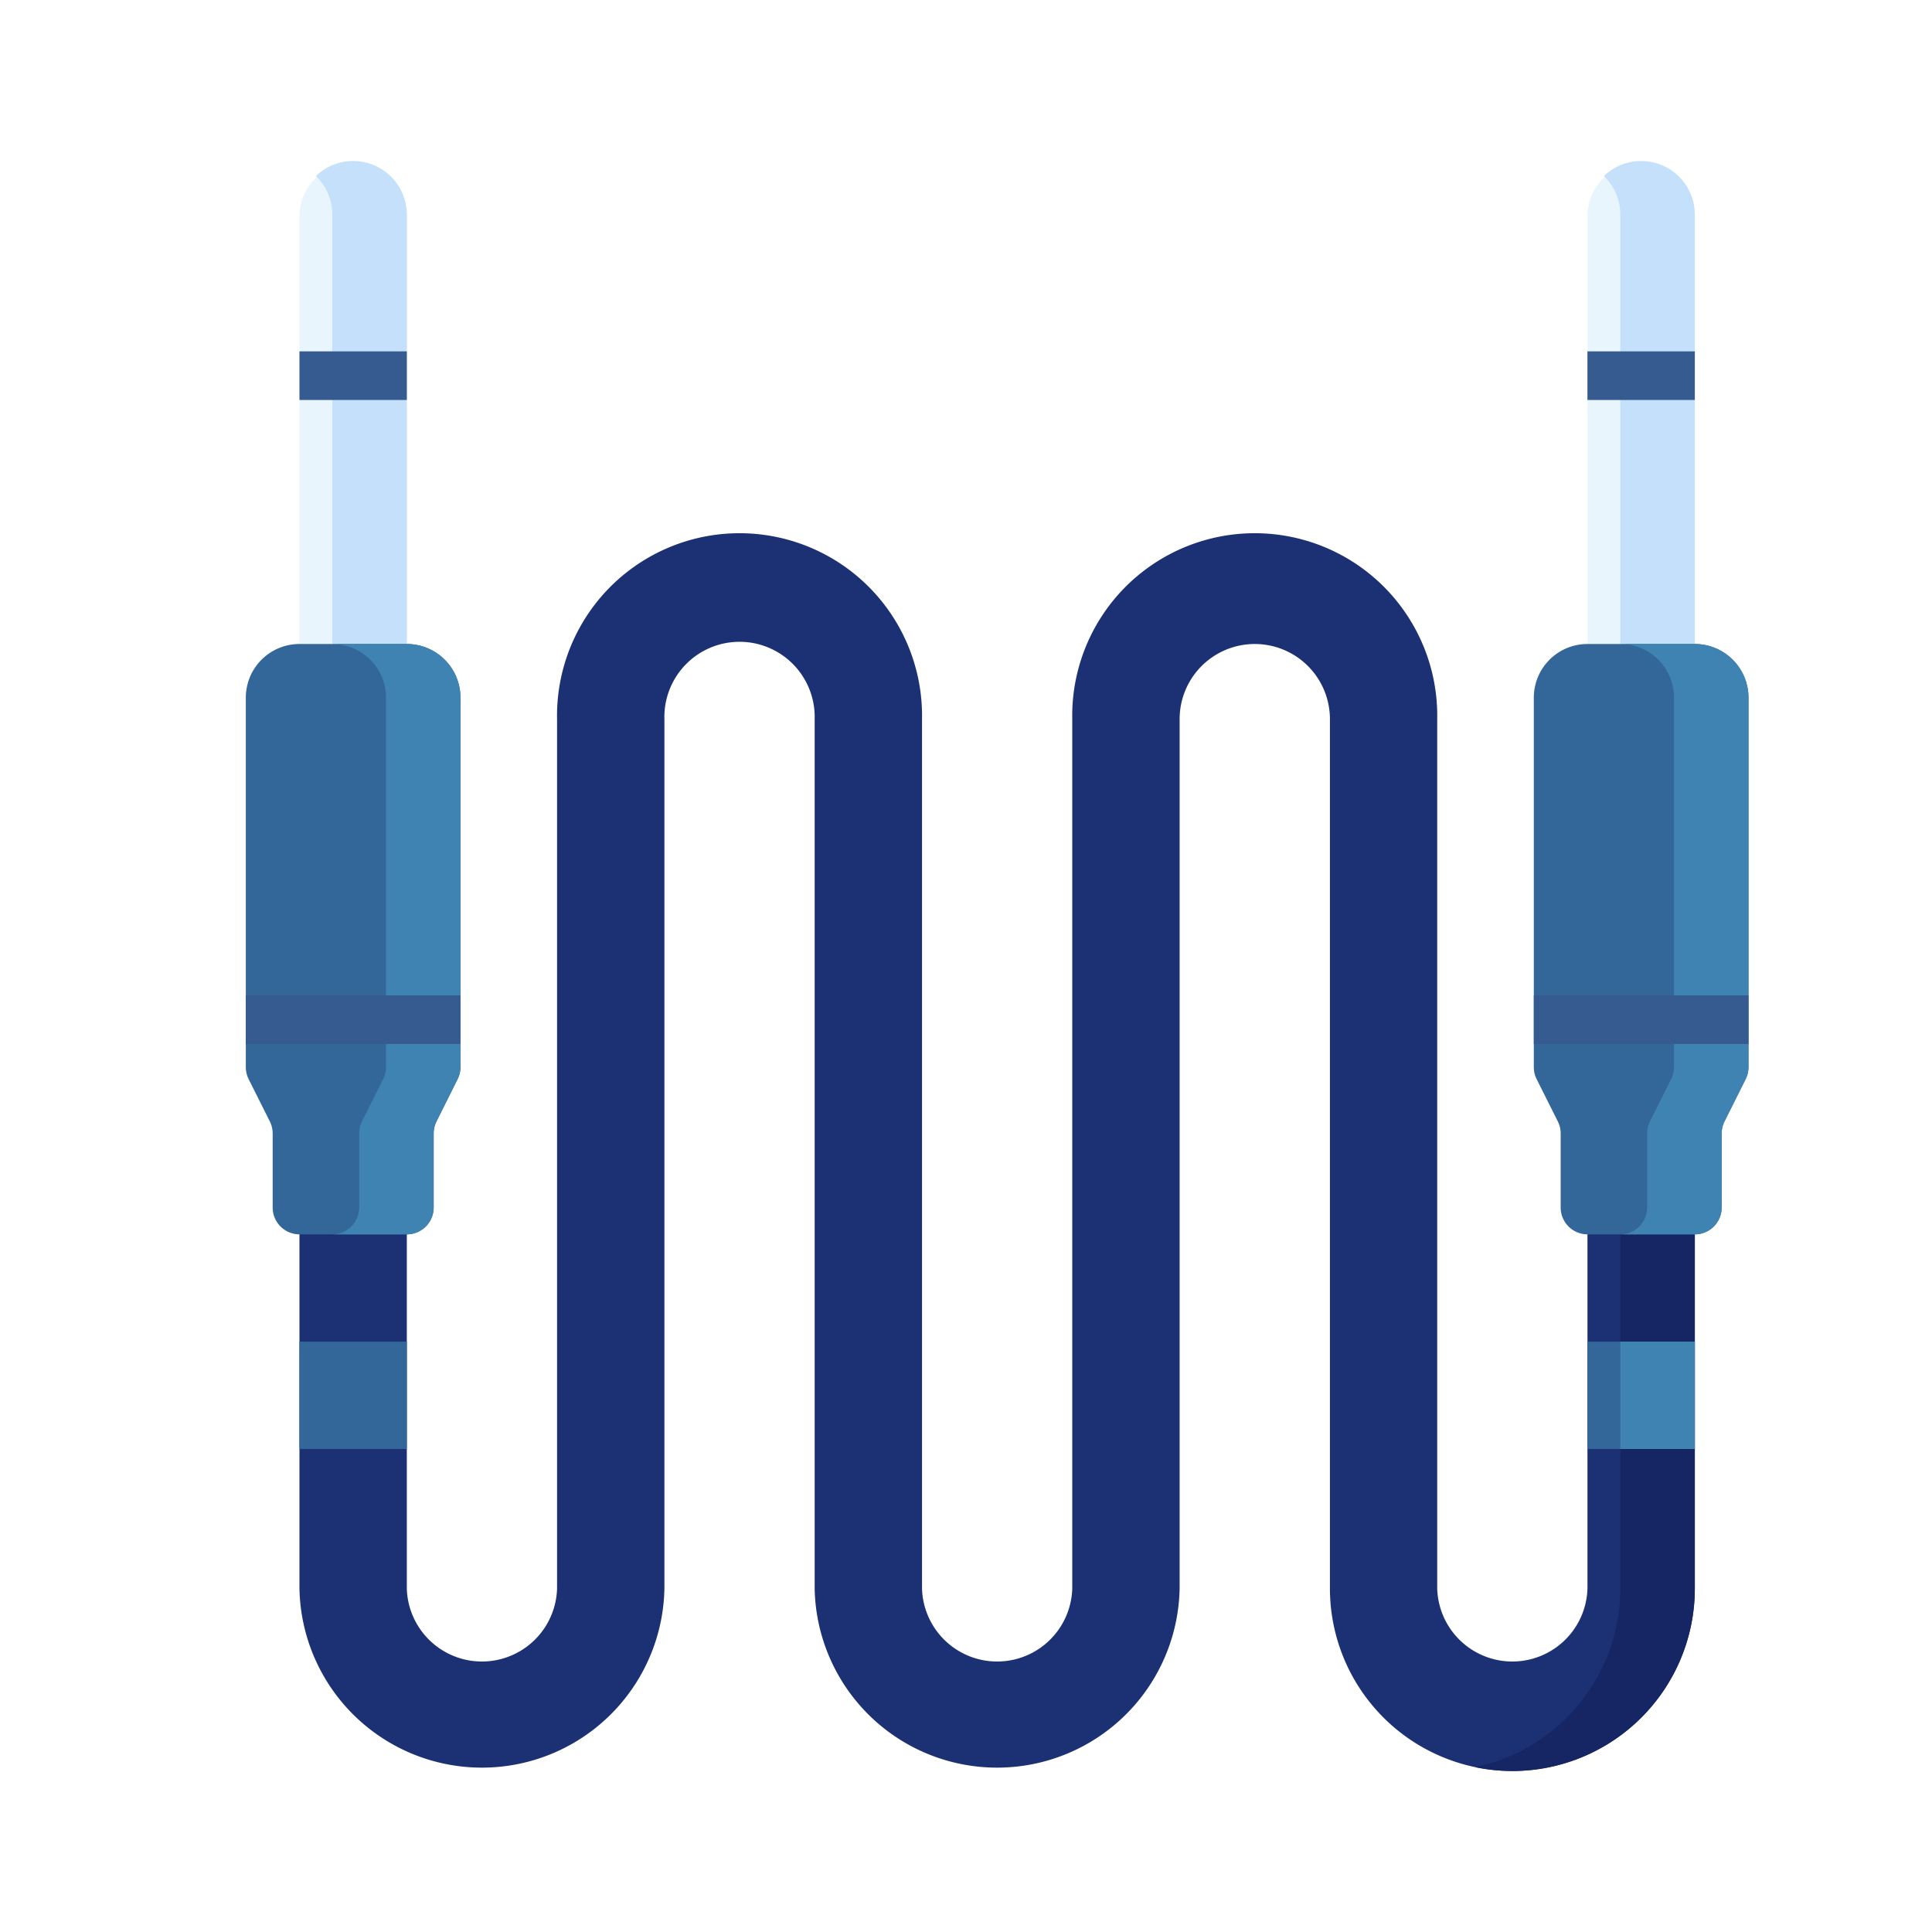 <svg xmlns="http://www.w3.org/2000/svg" viewBox="0 0 300 300"><path d="M263.17 33.33a8.34 8.34 0 0 0-16.67 0v69.67h16.67v-69.67z" fill="#e9f5fc"/><path d="M254.84 25a8.34 8.34 0 0 0-5.79 2.34 8.31 8.31 0 0 1 2.55 6v69.66h11.57v-69.67a8.33 8.33 0 0 0-8.33-8.33z" fill="#c5e0fa"/><path d="M246.5 54.56h16.67v7.55h-16.67z" fill="#355b90"/><path d="M234.84 275a28.36 28.36 0 0 1-28.33-28.33v-135a11.67 11.67 0 1 0-23.34 0v135a28.34 28.34 0 0 1-56.67 0v-135a11.67 11.67 0 1 0-23.33 0v135a28.34 28.34 0 0 1-56.67 0v-58.52h16.67v58.52a11.67 11.67 0 0 0 23.33 0v-135a28.34 28.34 0 1 1 56.67 0v135a11.67 11.67 0 0 0 23.33 0v-135a28.34 28.34 0 1 1 56.67 0v135a11.67 11.67 0 0 0 23.33 0v-58.52h16.67v58.52a28.36 28.36 0 0 1-28.33 28.33z" fill="#1c3173"/><path d="M251.6 188.15v58.52a28.37 28.37 0 0 1-22.55 27.73 28.32 28.32 0 0 0 34.12-27.73v-58.52z" fill="#162664"/><path d="M246.5 100h16.67a8.33 8.33 0 0 1 8.33 8.33v57.35a4.18 4.18 0 0 1-.44 1.87l-3.28 6.57a4.17 4.17 0 0 0-.44 1.86v11.52a4.17 4.17 0 0 1-4.17 4.17h-16.67a4.17 4.17 0 0 1-4.16-4.17v-11.5a4.17 4.17 0 0 0-.44-1.86l-3.29-6.57a4.18 4.18 0 0 1-.44-1.87v-57.37a8.33 8.33 0 0 1 8.33-8.33zM46.5 208.33h16.67v16.67h-16.67zM246.5 208.33h16.67v16.67h-16.67z" fill="#369"/><path d="M251.6 208.33h11.57v16.67h-11.57zM263.17 100h-11.57a8.33 8.33 0 0 1 8.34 8.33v57.35a4.18 4.18 0 0 1-.44 1.87l-3.29 6.57a4.17 4.17 0 0 0-.44 1.86v11.52a4.17 4.17 0 0 1-4.17 4.17h11.57a4.17 4.17 0 0 0 4.17-4.17v-11.5a4.17 4.17 0 0 1 .44-1.86l3.29-6.57a4.32 4.32 0 0 0 .44-1.87v-57.37a8.35 8.35 0 0 0-8.34-8.33z" fill="#3f83b2"/><path d="M238.17 154.56v7.55h33.33v-7.55z" fill="#355b90"/><path d="M63.17 33.33a8.34 8.34 0 0 0-16.67 0v69.67h16.67v-69.67z" fill="#e9f5fc"/><path d="M54.84 25a8.34 8.34 0 0 0-5.79 2.34 8.31 8.31 0 0 1 2.55 6v69.66h11.57v-69.67a8.33 8.33 0 0 0-8.33-8.33z" fill="#c5e0fa"/><path d="M46.5 54.56h16.67v7.55h-16.67z" fill="#355b90"/><path d="M46.5 100h16.67a8.33 8.33 0 0 1 8.33 8.33v57.35a4.18 4.18 0 0 1-.44 1.87l-3.28 6.57a4.17 4.17 0 0 0-.44 1.86v11.52a4.17 4.17 0 0 1-4.17 4.17h-16.67a4.17 4.17 0 0 1-4.16-4.17v-11.5a4.17 4.17 0 0 0-.44-1.86l-3.29-6.57a4.18 4.18 0 0 1-.44-1.87v-57.37a8.33 8.33 0 0 1 8.33-8.33z" fill="#369"/><path d="M63.17 100h-11.57a8.34 8.34 0 0 1 8.34 8.33v57.35a4.18 4.18 0 0 1-.44 1.87l-3.29 6.57a4.17 4.17 0 0 0-.44 1.86v11.52a4.17 4.17 0 0 1-4.17 4.17h11.57a4.17 4.17 0 0 0 4.17-4.17v-11.5a4.17 4.17 0 0 1 .44-1.86l3.28-6.57a4.18 4.18 0 0 0 .44-1.87v-57.37a8.33 8.33 0 0 0-8.33-8.33z" fill="#3f83b2"/><path d="M38.17 154.56v7.55h33.33v-7.55z" fill="#355b90"/></svg>